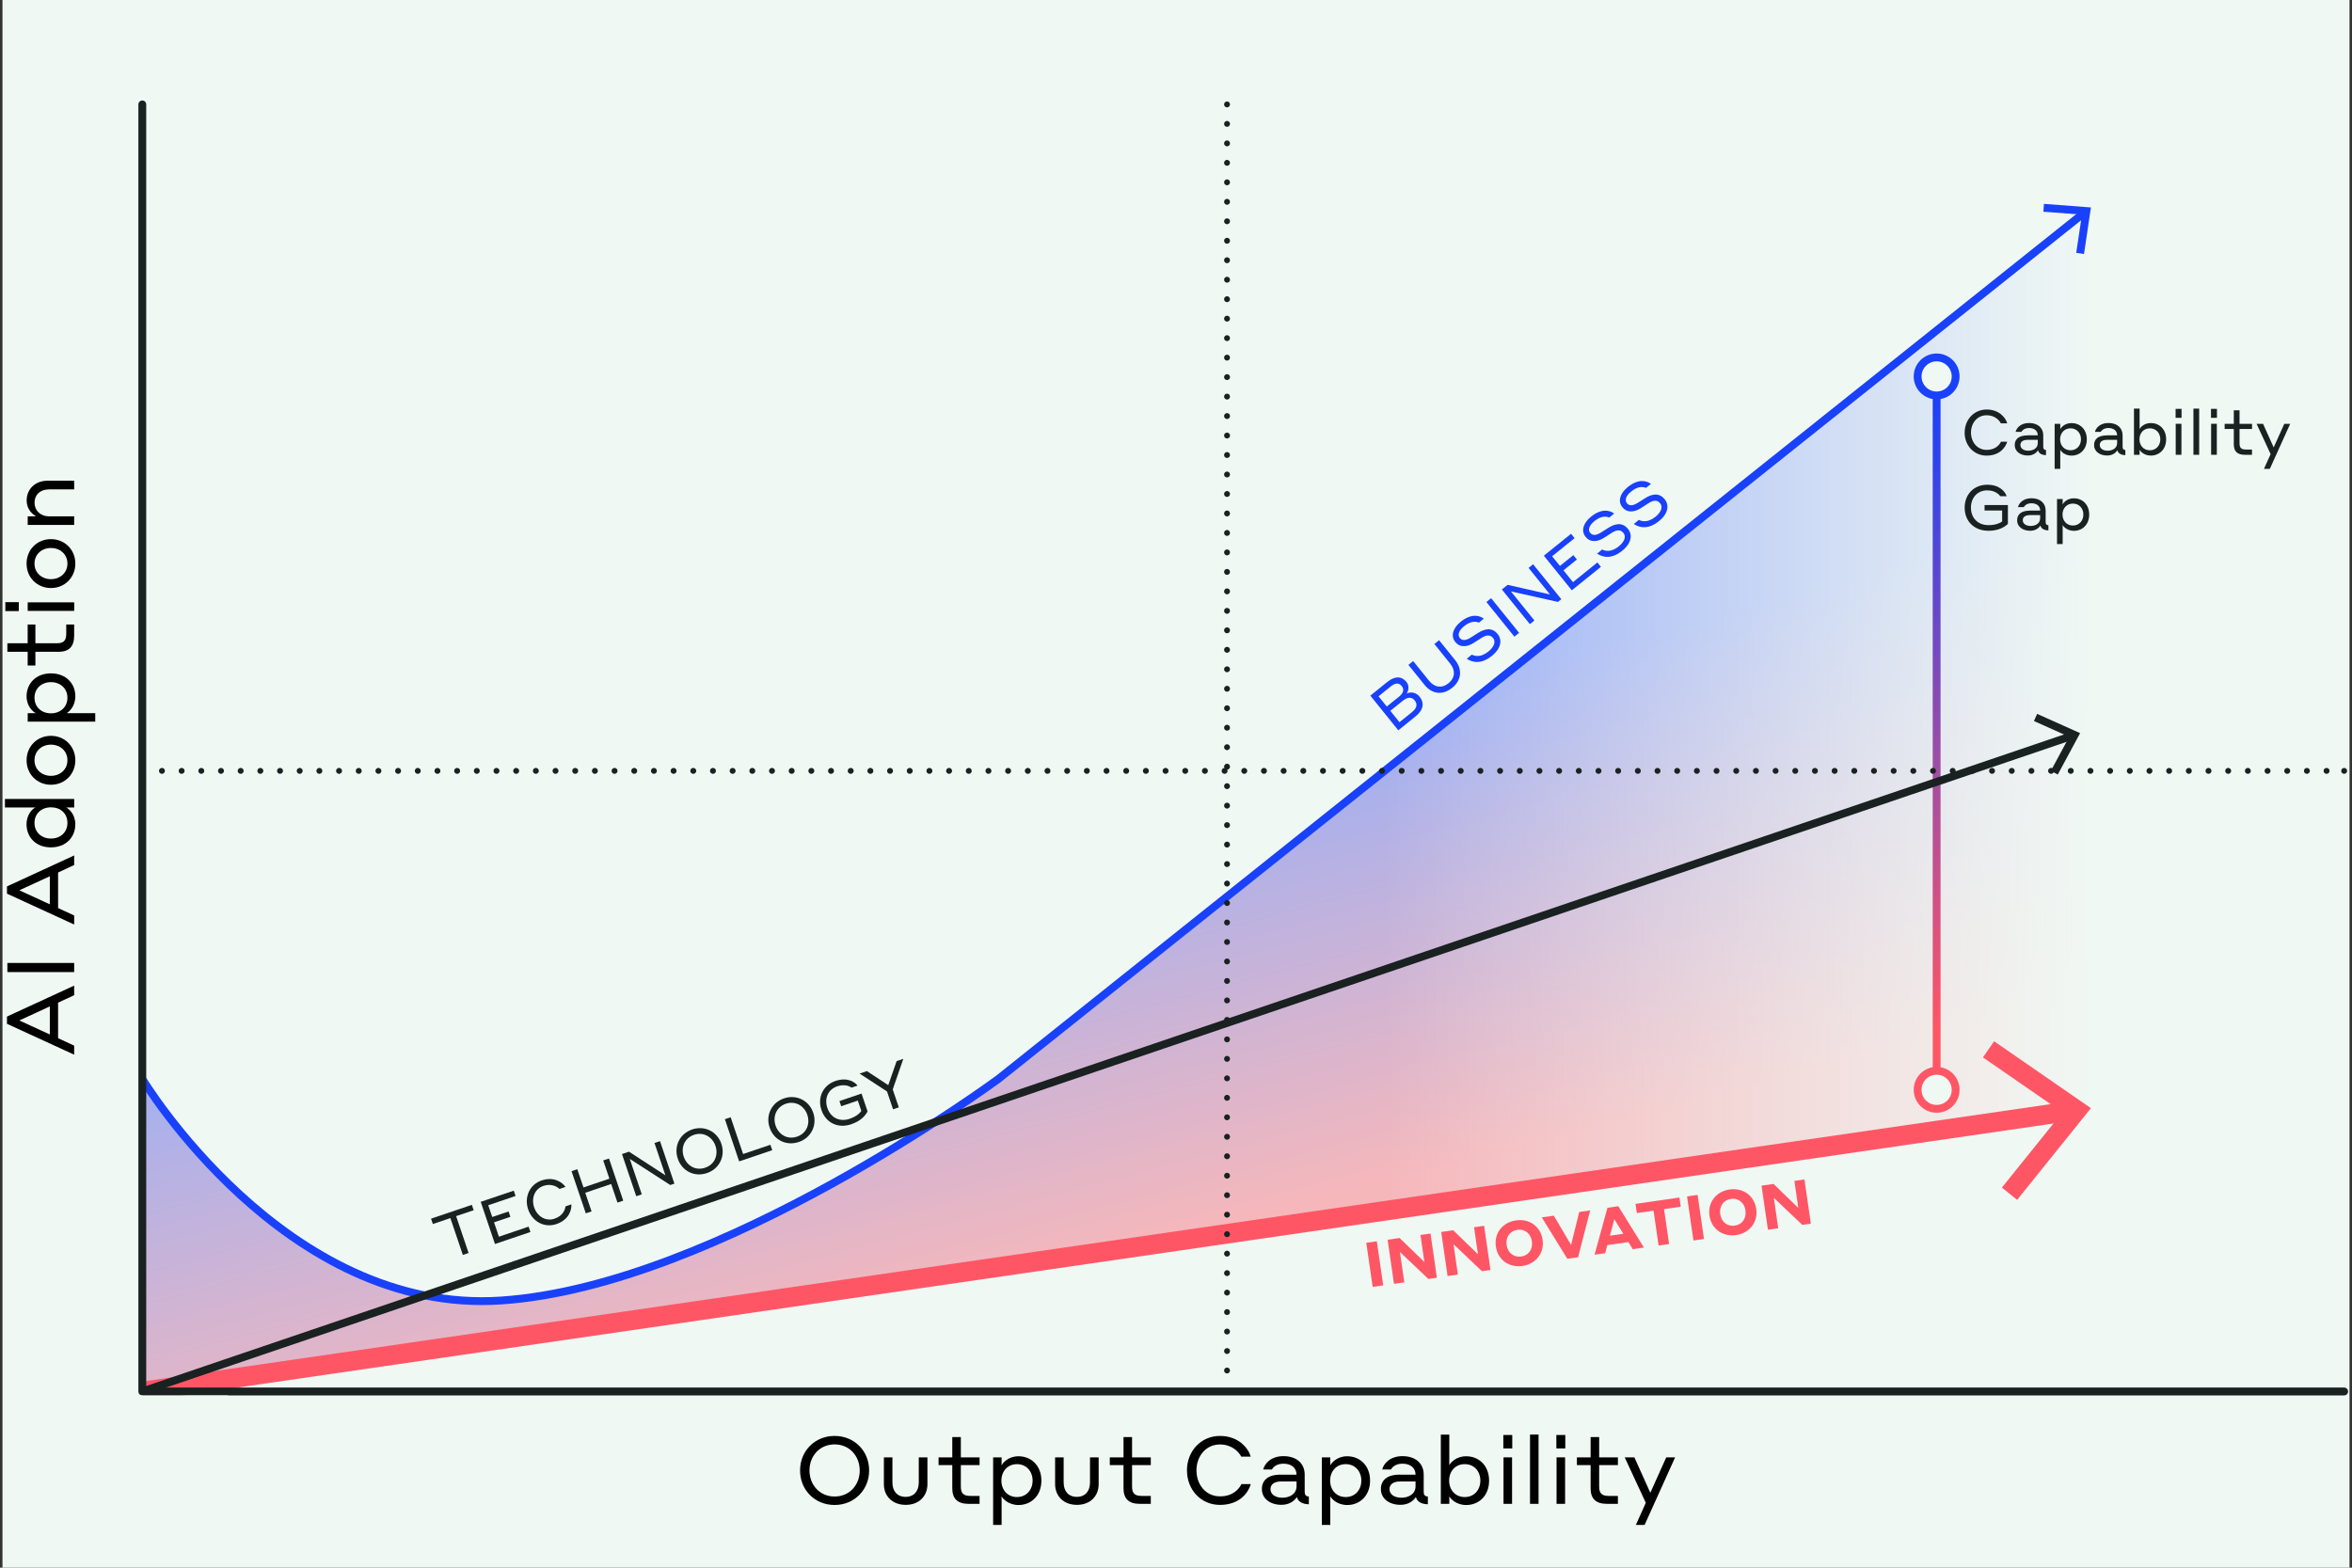 <?xml version="1.0" encoding="UTF-8"?>
<svg xmlns="http://www.w3.org/2000/svg" xmlns:xlink="http://www.w3.org/1999/xlink" id="Layer_1" viewBox="0 0 600 400">
  <rect x="0" y="0" width="600" height="400" fill="#333333" stroke="none"/>
  <defs>
    <style>.cls-1,.cls-2,.cls-3,.cls-4{fill:#f0f8f4;}.cls-1,.cls-5,.cls-6,.cls-7,.cls-8,.cls-9,.cls-10{stroke-width:0px;}.cls-11,.cls-12,.cls-13,.cls-14{stroke-linecap:round;stroke-linejoin:round;}.cls-11,.cls-12,.cls-13,.cls-14,.cls-15,.cls-16,.cls-17{fill:none;}.cls-11,.cls-12,.cls-13,.cls-14,.cls-17{stroke:#1a2121;}.cls-11,.cls-12,.cls-14{stroke-width:1.5px;}.cls-2,.cls-3,.cls-13,.cls-16,.cls-17,.cls-4{stroke-width:2px;}.cls-2,.cls-3,.cls-15,.cls-16,.cls-17,.cls-4{stroke-miterlimit:10;}.cls-2,.cls-16{stroke:#1941fa;}.cls-12{stroke-dasharray:0 0 .01 5.01;}.cls-5{fill:url(#linear-gradient);opacity:.4;}.cls-6{fill:#000;}.cls-3{stroke:url(#linear-gradient-3);}.cls-14{stroke-dasharray:0 0 0 4.97;}.cls-15{stroke-width:5px;}.cls-15,.cls-4{stroke:#ff5666;}.cls-7{fill:#ff5666;}.cls-8{fill:url(#linear-gradient-2);}.cls-9{fill:#1941fa;}.cls-10{fill:#1a2121;}</style>
    <linearGradient id="linear-gradient" x1="315.48" y1="320.12" x2="282.89" y2="197.28" gradientUnits="userSpaceOnUse">
      <stop offset=".06" stop-color="#ff5666"></stop>
      <stop offset="1" stop-color="#1941fa"></stop>
    </linearGradient>
    <linearGradient id="linear-gradient-2" x1="353.23" y1="182.44" x2="533.4" y2="182.44" gradientUnits="userSpaceOnUse">
      <stop offset="0" stop-color="#f0f8f4" stop-opacity="0"></stop>
      <stop offset="1" stop-color="#f0f8f4"></stop>
    </linearGradient>
    <linearGradient id="linear-gradient-3" x1="515.46" y1="267.8" x2="472.62" y2="106.31" xlink:href="#linear-gradient"></linearGradient>
  </defs>
  <rect class="cls-1" x=".63" width="598.74" height="400"></rect>
  <path class="cls-5" d="M533.22,52.93l-278.69,222.36s-71.44,52.76-126.76,56.53c-55.33,3.77-91.64-56.53-91.64-56.53v79.75l497.1-72.29V52.93Z"></path>
  <polygon class="cls-8" points="355.31 311.94 533.4 282.75 533.4 52.93 353.23 196.69 355.31 311.94"></polygon>
  <line class="cls-3" x1="494.04" y1="100.89" x2="494.04" y2="273.22"></line>
  <path class="cls-6" d="M204.1,375.19c0-4.97,3.77-8.81,8.81-8.81s8.81,3.84,8.81,8.81-3.79,8.81-8.81,8.81-8.81-3.79-8.81-8.81ZM219.32,375.19c0-3.62-2.57-6.65-6.41-6.65s-6.41,3-6.41,6.65,2.57,6.65,6.41,6.65,6.41-2.98,6.41-6.65Z"></path>
  <path class="cls-6" d="M225.48,378.69v-6.84h2.18v6.43c0,2.18,1.22,3.65,3.36,3.65s3.36-1.46,3.36-3.65v-6.43h2.21v6.84c0,3.05-2.14,5.28-5.54,5.28s-5.57-2.23-5.57-5.28Z"></path>
  <path class="cls-6" d="M249.89,383.71h-2.81c-2.81,0-4.15-1.32-4.15-3.96v-5.93h-3.5v-1.97h3.5v-5.18h2.18v5.18h4.78v1.97h-4.78v5.42c0,1.73.58,2.45,2.45,2.45h2.33v2.02Z"></path>
  <path class="cls-6" d="M255.51,389.09h-2.16v-17.23h2.16v2.04c.29-.6,1.66-2.33,4.32-2.33,3.17,0,5.83,2.33,5.83,6.22s-2.66,6.22-5.83,6.22c-2.64,0-4.03-1.66-4.32-2.21v7.3ZM259.44,381.98c2.4,0,3.98-1.85,3.98-4.2s-1.58-4.2-3.98-4.2-3.98,1.82-3.98,4.2,1.58,4.2,3.98,4.2Z"></path>
  <path class="cls-6" d="M269.16,378.69v-6.84h2.18v6.43c0,2.18,1.22,3.65,3.36,3.65s3.36-1.46,3.36-3.65v-6.43h2.21v6.84c0,3.05-2.14,5.28-5.54,5.28s-5.57-2.23-5.57-5.28Z"></path>
  <path class="cls-6" d="M293.57,383.71h-2.81c-2.81,0-4.15-1.32-4.15-3.96v-5.93h-3.5v-1.97h3.5v-5.18h2.18v5.18h4.78v1.97h-4.78v5.42c0,1.73.58,2.45,2.45,2.45h2.33v2.02Z"></path>
  <path class="cls-6" d="M302.79,375.19c0-4.92,3.58-8.81,8.42-8.81s7.3,3.24,7.85,5.28h-2.42c-.6-1.2-2.35-3.1-5.42-3.1-3.65,0-6,3.05-6,6.62s2.35,6.62,6,6.62c3.46,0,4.92-2.02,5.47-3.12h2.38c-.5,1.92-2.66,5.3-7.85,5.3-4.87,0-8.42-3.86-8.42-8.81Z"></path>
  <path class="cls-6" d="M326.69,376.27h4.06c0-1.8-1.39-2.81-3.34-2.81s-2.74,1.1-2.95,1.49h-2.21c.31-1.42,1.9-3.41,5.16-3.41,3.43,0,5.42,1.94,5.42,4.7v4.39c0,.82.29,1.15,1.06,1.22v1.97c-1.7-.05-2.74-.67-3.05-1.85-.58.89-1.82,1.99-3.94,1.99-2.83,0-4.99-1.56-4.99-4.01s1.82-3.7,4.78-3.7ZM330.75,379.22v-1.22h-3.96c-1.61,0-2.69.67-2.69,1.97,0,1.37,1.32,2.18,3,2.18,1.92,0,3.65-.96,3.65-2.93Z"></path>
  <path class="cls-6" d="M339.36,389.09h-2.16v-17.23h2.16v2.04c.29-.6,1.66-2.33,4.32-2.33,3.17,0,5.83,2.33,5.83,6.22s-2.66,6.22-5.83,6.22c-2.64,0-4.03-1.66-4.32-2.21v7.3ZM343.3,381.98c2.4,0,3.98-1.85,3.98-4.2s-1.58-4.2-3.98-4.2-3.98,1.82-3.98,4.2,1.58,4.2,3.98,4.2Z"></path>
  <path class="cls-6" d="M357.05,376.27h4.06c0-1.8-1.39-2.81-3.34-2.81s-2.74,1.1-2.95,1.49h-2.21c.31-1.42,1.9-3.41,5.16-3.41,3.43,0,5.42,1.94,5.42,4.7v4.39c0,.82.29,1.15,1.06,1.22v1.97c-1.7-.05-2.74-.67-3.05-1.85-.58.89-1.82,1.99-3.94,1.99-2.83,0-4.99-1.56-4.99-4.01s1.82-3.7,4.78-3.7ZM361.11,379.22v-1.22h-3.96c-1.61,0-2.69.67-2.69,1.97,0,1.37,1.32,2.18,3,2.18,1.92,0,3.65-.96,3.65-2.93Z"></path>
  <path class="cls-6" d="M369.72,383.71h-2.16v-17.67h2.16v7.83c.26-.6,1.66-2.3,4.32-2.3,3.17,0,5.83,2.33,5.83,6.22s-2.66,6.22-5.83,6.22c-2.64,0-4.03-1.66-4.32-2.21v1.92ZM373.66,381.98c2.4,0,3.98-1.82,3.98-4.2s-1.58-4.2-3.98-4.2-3.98,1.8-3.98,4.2,1.58,4.2,3.98,4.2Z"></path>
  <path class="cls-6" d="M383.5,366.14h2.28v3.43h-2.28v-3.43ZM383.55,371.85h2.18v11.86h-2.18v-11.86Z"></path>
  <path class="cls-6" d="M390.31,366.04h2.18v17.67h-2.18v-17.67Z"></path>
  <path class="cls-6" d="M397.03,366.14h2.28v3.43h-2.28v-3.43ZM397.08,371.85h2.18v11.86h-2.18v-11.86Z"></path>
  <path class="cls-6" d="M412.73,383.71h-2.81c-2.81,0-4.15-1.32-4.15-3.96v-5.93h-3.5v-1.97h3.5v-5.18h2.18v5.18h4.78v1.97h-4.78v5.42c0,1.73.58,2.45,2.45,2.45h2.33v2.02Z"></path>
  <path class="cls-6" d="M419.54,389.09h-2.23l2.54-5.64-5.38-11.59h2.47l4.06,9.03,4.06-9.03h2.26l-7.78,17.23Z"></path>
  <path class="cls-6" d="M14.82,255.83v9.07l4.1,1.9v2.3l-17.14-7.87v-1.85l17.14-7.9v2.45l-4.1,1.9ZM12.71,256.79l-7.78,3.58,7.78,3.58v-7.15Z"></path>
  <path class="cls-6" d="M1.88,248.03v-2.33h17.04v2.33H1.88Z"></path>
  <path class="cls-6" d="M14.82,222.62v9.07l4.1,1.9v2.3l-17.14-7.87v-1.85l17.14-7.9v2.45l-4.1,1.9ZM12.71,223.58l-7.78,3.58,7.78,3.58v-7.15Z"></path>
  <path class="cls-6" d="M19.21,210.35c0,3.17-2.3,5.86-6.22,5.86s-6.22-2.69-6.22-5.86c0-2.66,1.63-4.03,2.26-4.32H1.26v-2.18h17.67v2.18h-2.04c.58.29,2.33,1.63,2.33,4.32ZM8.8,209.95c0,2.42,1.8,4.01,4.2,4.01s4.2-1.58,4.2-4.01-1.8-3.96-4.2-3.96-4.2,1.58-4.2,3.96Z"></path>
  <path class="cls-6" d="M13,187.75c3.53,0,6.22,2.71,6.22,6.24s-2.69,6.24-6.22,6.24-6.22-2.69-6.22-6.24,2.69-6.24,6.22-6.24ZM13,190c-2.35,0-4.2,1.61-4.2,3.98s1.87,3.98,4.2,3.98,4.2-1.61,4.2-3.98-1.85-3.98-4.2-3.98Z"></path>
  <path class="cls-6" d="M24.3,181.96v2.16H7.07v-2.16h2.04c-.6-.29-2.33-1.66-2.33-4.32,0-3.17,2.33-5.83,6.22-5.83s6.22,2.66,6.22,5.83c0,2.64-1.66,4.03-2.21,4.32h7.3ZM17.2,178.03c0-2.4-1.85-3.98-4.2-3.98s-4.2,1.58-4.2,3.98,1.82,3.98,4.2,3.98,4.2-1.58,4.2-3.98Z"></path>
  <path class="cls-6" d="M18.92,159.35v2.81c0,2.81-1.32,4.15-3.96,4.15h-5.93v3.5h-1.97v-3.5H1.88v-2.18h5.18v-4.78h1.97v4.78h5.42c1.73,0,2.45-.58,2.45-2.45v-2.33h2.02Z"></path>
  <path class="cls-6" d="M1.36,155.92v-2.28h3.43v2.28H1.36ZM7.07,155.87v-2.18h11.86v2.18H7.07Z"></path>
  <path class="cls-6" d="M13,137.56c3.53,0,6.22,2.71,6.22,6.24s-2.69,6.24-6.22,6.24-6.22-2.69-6.22-6.24,2.69-6.24,6.22-6.24ZM13,139.82c-2.35,0-4.2,1.61-4.2,3.98s1.87,3.98,4.2,3.98,4.2-1.61,4.2-3.98-1.85-3.98-4.2-3.98Z"></path>
  <path class="cls-6" d="M18.92,131.75v2.18H7.07v-2.18h2.18c-.96-.48-2.45-1.82-2.45-4.03,0-3,2.26-5.06,5.3-5.06h6.82v2.21h-6.41c-2.23,0-3.7,1.34-3.7,3.38s1.54,3.5,3.7,3.5h6.41Z"></path>
  <path class="cls-9" d="M349.57,177.5l4.33-3.5c1.92-1.55,3.67-1.52,4.89,0,.77.96.58,2.17.04,2.95,1.05-.48,2.39-.32,3.31.81,1.26,1.56,1.02,3.38-1.01,5.01l-4.42,3.57-7.13-8.84ZM351.66,177.65l2.11,2.62,3.12-2.51c1.16-.93,1.37-1.87.69-2.71-.71-.88-1.63-.85-2.8.1l-3.11,2.51ZM354.67,181.37l2.34,2.9,3.2-2.58c1.28-1.03,1.43-2.05.69-2.96-.74-.92-1.76-.96-3.03.06l-3.2,2.58Z"></path>
  <path class="cls-9" d="M369.95,169.33l-4.04-5.01,1.2-.97,4.12,5.11c1.73,2.14,1.78,4.98-.77,7.03-2.64,2.13-5.3,1.44-7.05-.73l-4.12-5.11,1.21-.98,4.04,5.01c1.36,1.68,3.24,2.05,4.98.65,1.72-1.39,1.78-3.33.42-5.01Z"></path>
  <path class="cls-9" d="M372.43,162.8c.58.72,1.52.64,2.72-.1l1.89-1.2c1.63-1.03,3.54-1.56,5.02.29,1.16,1.43.96,3.59-1.47,5.55-2.74,2.21-4.97,1.71-6.42.74l1.3-1.05c.83.44,2.35.72,4.23-.8,1.53-1.24,1.89-2.55,1.21-3.4-.83-1.03-1.84-.78-3-.05l-1.9,1.22c-1.72,1.1-3.54,1.32-4.79-.23-1.17-1.45-.63-3.48,1.4-5.12,2.64-2.13,4.73-1.68,5.91-.8l-1.26,1.02c-.77-.34-2.08-.46-3.76.9-1.42,1.15-1.72,2.25-1.09,3.04Z"></path>
  <path class="cls-9" d="M379.18,153.61l1.21-.98,7.14,8.84-1.21.98-7.13-8.84Z"></path>
  <path class="cls-9" d="M398.3,152.89l-.86.69-12-2.68,5.99,7.42-1.16.93-7.14-8.84,1.47-1.19,10.81,2.46-5.47-6.78,1.16-.93,7.19,8.91Z"></path>
  <path class="cls-9" d="M393.85,141.78l6.93-5.59.9,1.12-5.73,4.62,1.99,2.47,3.43-2.76.9,1.12-3.43,2.76,2.43,3.02,6.23-5.03.9,1.12-7.43,5.99-7.14-8.84Z"></path>
  <path class="cls-9" d="M405.68,135.98c.58.72,1.52.64,2.72-.1l1.89-1.2c1.64-1.03,3.54-1.56,5.02.29,1.16,1.43.96,3.59-1.47,5.55-2.74,2.21-4.97,1.71-6.42.74l1.3-1.05c.83.44,2.35.72,4.23-.8,1.53-1.24,1.89-2.55,1.21-3.4-.83-1.03-1.84-.78-3-.05l-1.9,1.22c-1.72,1.1-3.54,1.32-4.79-.23-1.17-1.45-.63-3.48,1.4-5.12,2.64-2.13,4.73-1.68,5.91-.8l-1.26,1.02c-.77-.34-2.08-.46-3.76.9-1.42,1.15-1.72,2.25-1.09,3.04Z"></path>
  <path class="cls-9" d="M415.05,128.42c.58.72,1.52.64,2.72-.1l1.89-1.2c1.63-1.03,3.54-1.56,5.02.29,1.16,1.43.96,3.59-1.47,5.55-2.74,2.21-4.98,1.71-6.42.74l1.3-1.05c.83.44,2.35.72,4.23-.8,1.53-1.24,1.89-2.55,1.21-3.4-.83-1.03-1.84-.78-3-.05l-1.89,1.22c-1.72,1.1-3.54,1.32-4.79-.23-1.17-1.45-.63-3.48,1.4-5.12,2.64-2.13,4.73-1.68,5.91-.8l-1.26,1.02c-.77-.34-2.08-.46-3.76.9-1.42,1.15-1.72,2.25-1.09,3.04Z"></path>
  <path class="cls-10" d="M109.95,310.95l10.42-3.53.46,1.37-4.47,1.51,3.18,9.4-1.47.5-3.18-9.4-4.47,1.51-.46-1.36Z"></path>
  <path class="cls-10" d="M122.63,306.65l8.43-2.85.46,1.36-6.97,2.36,1.02,3,4.17-1.41.46,1.36-4.17,1.41,1.24,3.67,7.58-2.57.46,1.37-9.04,3.06-3.64-10.76Z"></path>
  <path class="cls-10" d="M134.73,308.56c-1.05-3.11.38-6.33,3.44-7.37,3.14-1.06,5.3.49,6.09,1.66l-1.53.52c-.63-.63-2.15-1.45-4.09-.79-2.3.78-3.14,3.21-2.38,5.47.76,2.26,2.9,3.68,5.21,2.9,2.18-.74,2.68-2.33,2.79-3.14l1.5-.51c.09,1.32-.55,3.92-3.82,5.03-3.08,1.04-6.15-.64-7.21-3.76Z"></path>
  <path class="cls-10" d="M155.91,302.1l-6.61,2.24,1.61,4.75-1.47.5-3.64-10.76,1.47-.5,1.58,4.65,6.61-2.24-1.58-4.65,1.47-.5,3.64,10.76-1.47.5-1.61-4.75Z"></path>
  <path class="cls-10" d="M172.04,302.01l-1.05.35-10.33-6.66,3.06,9.04-1.41.48-3.64-10.76,1.79-.61,9.29,6.04-2.79-8.25,1.41-.48,3.67,10.84Z"></path>
  <path class="cls-10" d="M172.9,295.63c-1.06-3.14.5-6.37,3.68-7.45,3.17-1.07,6.39.54,7.45,3.68s-.51,6.38-3.68,7.45c-3.21,1.09-6.38-.51-7.45-3.68ZM182.52,292.38c-.78-2.29-3.04-3.65-5.47-2.83-2.43.82-3.41,3.27-2.63,5.57.8,2.35,3.04,3.65,5.47,2.83,2.43-.82,3.41-3.25,2.63-5.57Z"></path>
  <path class="cls-10" d="M196.99,293.48l-8.43,2.85-3.64-10.76,1.47-.5,3.18,9.38,6.96-2.36.47,1.38Z"></path>
  <path class="cls-10" d="M196.33,287.7c-1.06-3.14.5-6.37,3.68-7.45,3.17-1.07,6.39.54,7.45,3.68,1.06,3.14-.51,6.38-3.68,7.45-3.21,1.09-6.37-.51-7.45-3.68ZM205.95,284.45c-.78-2.29-3.04-3.65-5.47-2.83-2.42.82-3.41,3.27-2.63,5.57.8,2.35,3.04,3.65,5.47,2.83,2.43-.82,3.41-3.25,2.63-5.57Z"></path>
  <path class="cls-10" d="M217.18,286.85c-3.44,1.16-6.53-.36-7.63-3.64-1.08-3.18.41-6.32,3.58-7.4,2.99-1.01,4.87.21,5.64,1.18l-1.53.52c-.54-.36-1.78-.97-3.65-.34-2.44.83-3.32,3.17-2.53,5.52.86,2.53,3.14,3.63,5.66,2.78,1.64-.55,2.59-1.38,3.01-2l-.9-2.65-4.24,1.44-.45-1.32,5.64-1.91,1.54,4.55c-.55,1.06-1.72,2.44-4.13,3.26Z"></path>
  <path class="cls-10" d="M229.29,282.54l-1.47.5-1.54-4.55-6.99-4.56,1.87-.63,5.44,3.58,2.13-6.14,1.71-.58-2.7,7.81,1.55,4.58Z"></path>
  <path class="cls-10" d="M501.19,110.36c0-3.28,2.38-5.87,5.62-5.87s4.87,2.16,5.23,3.52h-1.62c-.4-.8-1.57-2.06-3.62-2.06-2.43,0-4,2.03-4,4.42s1.57,4.42,4,4.42c2.3,0,3.28-1.34,3.65-2.08h1.58c-.34,1.28-1.78,3.54-5.23,3.54-3.25,0-5.62-2.58-5.62-5.88Z"></path>
  <path class="cls-10" d="M517.13,111.08h2.71c0-1.2-.93-1.87-2.22-1.87s-1.83.74-1.97.99h-1.47c.21-.94,1.26-2.27,3.44-2.27,2.29,0,3.62,1.3,3.62,3.14v2.93c0,.54.19.77.7.82v1.31c-1.14-.03-1.82-.45-2.03-1.23-.38.59-1.22,1.33-2.62,1.33-1.89,0-3.33-1.04-3.33-2.67s1.22-2.46,3.19-2.46ZM519.84,113.05v-.82h-2.64c-1.07,0-1.79.45-1.79,1.31,0,.91.88,1.46,2,1.46,1.28,0,2.43-.64,2.43-1.95Z"></path>
  <path class="cls-10" d="M525.58,119.63h-1.44v-11.49h1.44v1.36c.19-.4,1.1-1.55,2.88-1.55,2.11,0,3.89,1.55,3.89,4.15s-1.78,4.15-3.89,4.15c-1.76,0-2.69-1.1-2.88-1.47v4.87ZM528.2,114.89c1.6,0,2.66-1.23,2.66-2.8s-1.06-2.8-2.66-2.8-2.66,1.22-2.66,2.8,1.06,2.8,2.66,2.8Z"></path>
  <path class="cls-10" d="M537.37,111.08h2.71c0-1.2-.93-1.87-2.22-1.87s-1.83.74-1.97.99h-1.47c.21-.94,1.26-2.27,3.44-2.27,2.29,0,3.62,1.3,3.62,3.14v2.93c0,.54.19.77.7.82v1.31c-1.14-.03-1.82-.45-2.03-1.23-.38.59-1.22,1.33-2.62,1.33-1.89,0-3.33-1.04-3.33-2.67s1.22-2.46,3.19-2.46ZM540.08,113.05v-.82h-2.64c-1.07,0-1.79.45-1.79,1.31,0,.91.88,1.46,2,1.46,1.28,0,2.43-.64,2.43-1.95Z"></path>
  <path class="cls-10" d="M545.82,116.04h-1.44v-11.78h1.44v5.22c.18-.4,1.1-1.54,2.88-1.54,2.11,0,3.89,1.55,3.89,4.15s-1.78,4.15-3.89,4.15c-1.76,0-2.69-1.1-2.88-1.47v1.28ZM548.44,114.89c1.6,0,2.66-1.22,2.66-2.8s-1.06-2.8-2.66-2.8-2.66,1.2-2.66,2.8,1.06,2.8,2.66,2.8Z"></path>
  <path class="cls-10" d="M555,104.32h1.52v2.29h-1.52v-2.29ZM555.03,108.13h1.46v7.91h-1.46v-7.91Z"></path>
  <path class="cls-10" d="M559.55,104.26h1.46v11.78h-1.46v-11.78Z"></path>
  <path class="cls-10" d="M564.03,104.32h1.52v2.29h-1.52v-2.29ZM564.06,108.13h1.46v7.91h-1.46v-7.91Z"></path>
  <path class="cls-10" d="M574.49,116.04h-1.87c-1.87,0-2.77-.88-2.77-2.64v-3.95h-2.34v-1.31h2.34v-3.46h1.46v3.46h3.19v1.31h-3.19v3.62c0,1.15.38,1.63,1.63,1.63h1.55v1.34Z"></path>
  <path class="cls-10" d="M579.03,119.63h-1.49l1.7-3.76-3.58-7.73h1.65l2.71,6.02,2.71-6.02h1.5l-5.19,11.49Z"></path>
  <path class="cls-10" d="M507.26,135.43c-3.63,0-6.07-2.43-6.07-5.89s2.42-5.86,5.76-5.86c3.15,0,4.55,1.76,4.96,2.93h-1.62c-.4-.51-1.38-1.49-3.34-1.49-2.58,0-4.16,1.94-4.16,4.42,0,2.67,1.81,4.45,4.47,4.45,1.73,0,2.9-.48,3.49-.93v-2.8h-4.48v-1.39h5.95v4.8c-.86.83-2.42,1.76-4.96,1.76Z"></path>
  <path class="cls-10" d="M517.74,130.28h2.71c0-1.2-.93-1.87-2.22-1.87s-1.83.74-1.97.99h-1.47c.21-.94,1.26-2.27,3.44-2.27,2.29,0,3.62,1.3,3.62,3.14v2.93c0,.54.19.77.7.82v1.31c-1.14-.03-1.82-.45-2.03-1.23-.38.59-1.22,1.33-2.62,1.33-1.89,0-3.33-1.04-3.33-2.67s1.22-2.46,3.19-2.46ZM520.44,132.25v-.82h-2.64c-1.07,0-1.79.45-1.79,1.31,0,.91.88,1.46,2,1.46,1.28,0,2.43-.64,2.43-1.95Z"></path>
  <path class="cls-10" d="M526.19,138.82h-1.44v-11.49h1.44v1.36c.19-.4,1.1-1.55,2.88-1.55,2.11,0,3.89,1.55,3.89,4.15s-1.78,4.15-3.89,4.15c-1.76,0-2.69-1.1-2.88-1.47v4.87ZM528.81,134.09c1.6,0,2.66-1.23,2.66-2.8s-1.06-2.8-2.66-2.8-2.66,1.22-2.66,2.8,1.06,2.8,2.66,2.8Z"></path>
  <path class="cls-7" d="M348.54,317.1l2.69-.39,1.63,11.25-2.69.39-1.63-11.25Z"></path>
  <path class="cls-7" d="M366.57,326.01l-2.19.32-7.26-6.89,1.12,7.75-2.63.38-1.63-11.25,3.06-.44,6.32,6.12-1-6.89,2.57-.37,1.63,11.28Z"></path>
  <path class="cls-7" d="M380.24,324.03l-2.19.32-7.26-6.89,1.12,7.75-2.63.38-1.63-11.25,3.06-.44,6.32,6.12-1-6.89,2.57-.37,1.63,11.28Z"></path>
  <path class="cls-7" d="M381.6,318.06c-.5-3.45,1.76-6.19,5.13-6.68,3.36-.49,6.29,1.5,6.79,4.95.5,3.42-1.76,6.19-5.11,6.68-3.39.49-6.32-1.51-6.81-4.95ZM390.79,316.73c-.27-1.88-1.73-3.23-3.71-2.94-1.98.29-3.02,1.97-2.74,3.87.28,1.92,1.75,3.22,3.73,2.94,1.98-.29,3-1.97,2.72-3.87Z"></path>
  <path class="cls-7" d="M402.59,320.78l-2.77.4-6.51-10.56,3.07-.44,4.41,7.46,2.07-8.4,2.8-.41-3.08,11.94Z"></path>
  <path class="cls-7" d="M415.4,316.92l-5.36.77-.56,2.07-2.71.39,3.3-11.98,2.76-.4,6.54,10.55-2.85.41-1.12-1.83ZM414.11,314.81l-2.29-3.73-1.13,4.22,3.42-.5Z"></path>
  <path class="cls-7" d="M417.22,307.17l11.2-1.62.34,2.34-4.26.62,1.29,8.9-2.68.39-1.29-8.9-4.26.62-.34-2.34Z"></path>
  <path class="cls-7" d="M430.37,305.27l2.69-.39,1.63,11.25-2.69.39-1.63-11.25Z"></path>
  <path class="cls-7" d="M436.09,310.18c-.5-3.45,1.76-6.19,5.13-6.68,3.36-.49,6.3,1.5,6.8,4.95.5,3.42-1.76,6.19-5.12,6.68-3.39.49-6.32-1.51-6.81-4.95ZM445.28,308.85c-.27-1.88-1.73-3.23-3.71-2.94-1.98.29-3.01,1.97-2.74,3.87.28,1.92,1.74,3.22,3.72,2.94s3-1.97,2.72-3.87Z"></path>
  <path class="cls-7" d="M461.96,312.21l-2.19.32-7.26-6.89,1.12,7.75-2.63.38-1.63-11.25,3.06-.44,6.32,6.12-1-6.89,2.57-.37,1.63,11.28Z"></path>
  <line class="cls-15" x1="36.3" y1="355.04" x2="528.03" y2="283.53"></line>
  <polygon class="cls-7" points="514.58 306.15 510.68 303.02 526.14 283.81 505.85 269.8 508.7 265.68 533.4 282.75 514.58 306.15"></polygon>
  <path class="cls-16" d="M36.3,275.29s36.32,60.3,91.64,56.53c55.33-3.77,126.76-56.53,126.76-56.53L531.7,54.28"></path>
  <polygon class="cls-9" points="531.63 64.81 529.65 64.52 531.11 54.76 521.27 54.02 521.42 52.02 533.4 52.93 531.63 64.81"></polygon>
  <line class="cls-11" x1="313.02" y1="26.64" x2="313.02" y2="26.64"></line>
  <line class="cls-14" x1="313.02" y1="31.61" x2="313.02" y2="352.55"></line>
  <line class="cls-11" x1="313.02" y1="355.04" x2="313.02" y2="355.04"></line>
  <line class="cls-11" x1="36.3" y1="196.69" x2="36.3" y2="196.69"></line>
  <line class="cls-12" x1="41.31" y1="196.69" x2="595.49" y2="196.69"></line>
  <line class="cls-11" x1="598" y1="196.69" x2="598" y2="196.69"></line>
  <line class="cls-17" x1="36.3" y1="355.04" x2="528.58" y2="187.76"></line>
  <polygon class="cls-10" points="524.94 197.63 523.18 196.68 527.86 188 518.86 183.97 519.68 182.15 530.64 187.06 524.94 197.63"></polygon>
  <polyline class="cls-13" points="36.3 26.64 36.3 355.04 598 355.04"></polyline>
  <circle class="cls-2" cx="494.04" cy="96.05" r="4.85"></circle>
  <circle class="cls-4" cx="494.04" cy="278.07" r="4.85"></circle>
  <rect class="cls-1" x="35.3" y="356.05" width="22.87" height="11.52"></rect>
</svg>
